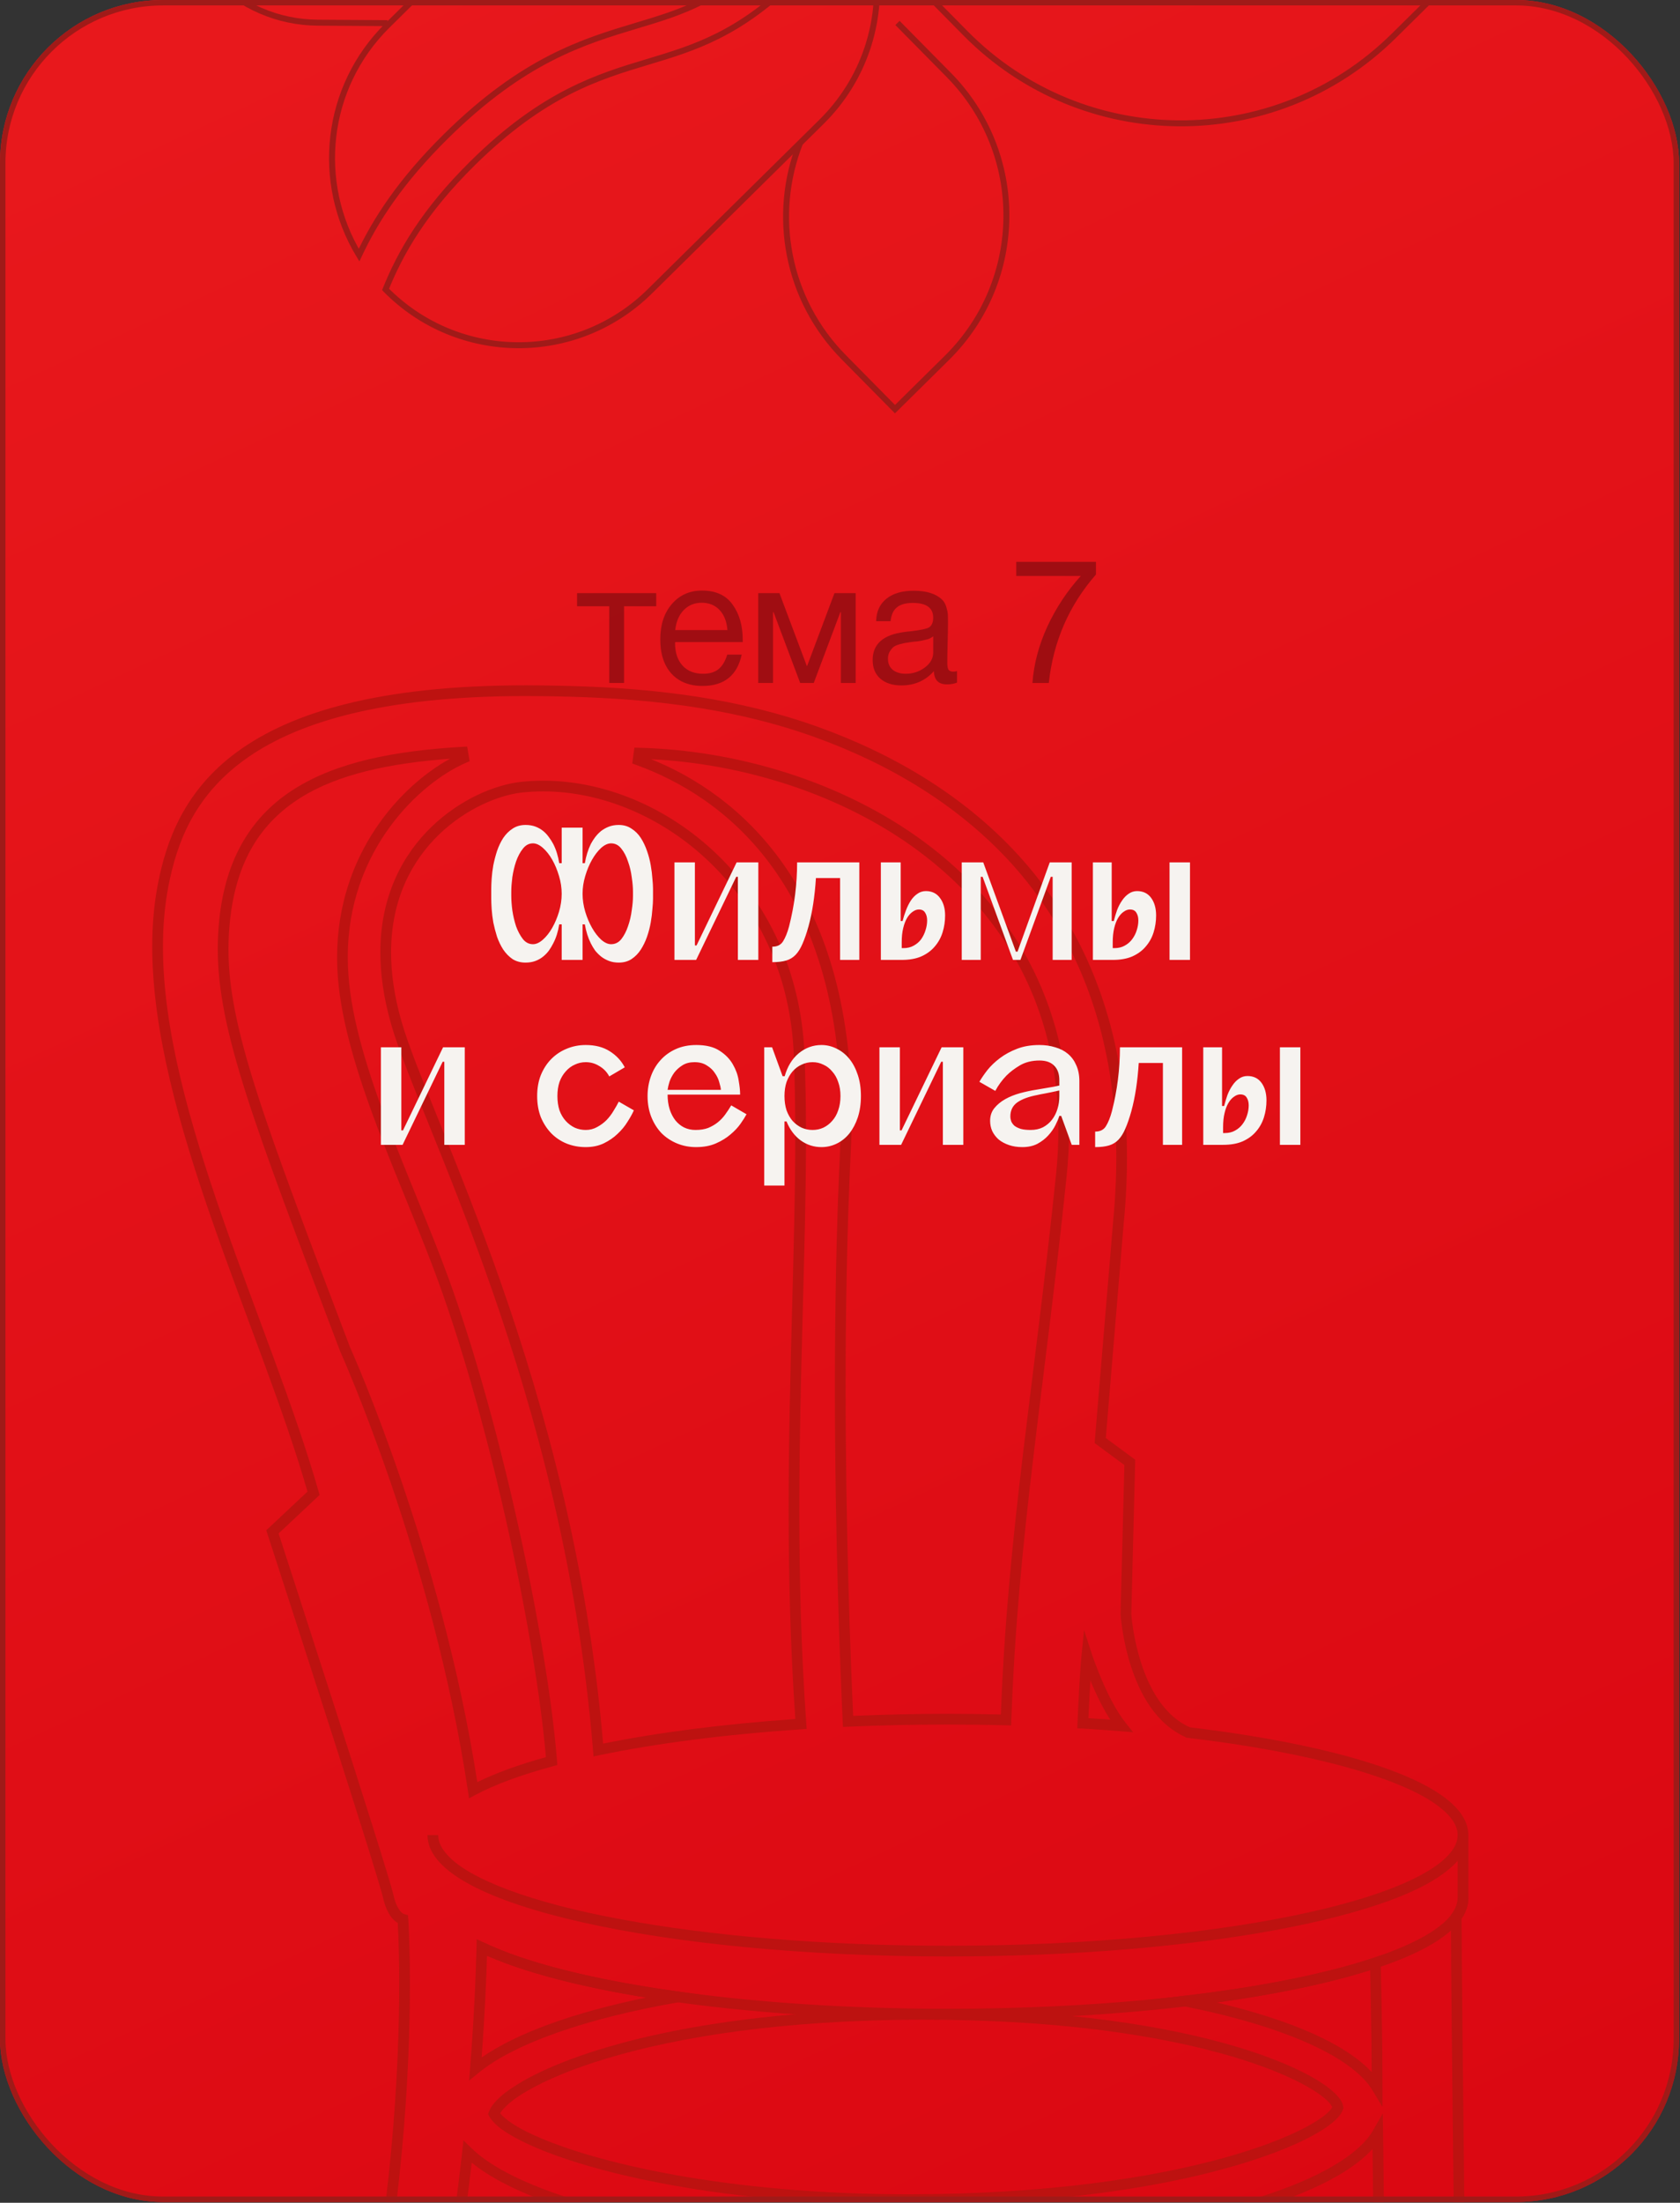 <?xml version="1.0" encoding="UTF-8"?> <svg xmlns="http://www.w3.org/2000/svg" width="309" height="405" viewBox="0 0 309 405" fill="none"><rect x="0" y="0" width="309" height="405" fill="#333333" stroke="none"/><g clip-path="url(#clip0_234_2646)"><rect width="308.83" height="404.853" rx="30" fill="url(#paint0_linear_234_2646)"></rect><path d="M124.83 366.17C109.286 364.019 96.754 360.861 89.055 357.179L87.678 356.523L87.644 358.044C87.548 362.128 87.268 369.998 86.462 380.231L86.282 382.527L88.074 381.071C94.578 375.743 107.8 371.073 124.864 368.122L131.083 367.041L124.829 366.171L124.83 366.17ZM118.842 367.266C105.569 370.003 95.078 373.771 88.585 378.284C89.19 370.108 89.461 363.593 89.575 359.555C96.585 362.642 106.6 365.274 118.842 367.266Z" fill="#BD1210"></path><path d="M253.958 360.871L253.944 359.525L252.663 359.95C243.927 362.863 231.946 365.285 217.893 366.926L211.704 367.652L217.813 368.877C226.913 370.694 234.682 373.01 240.626 375.672C246.575 378.319 250.662 381.336 252.443 384.333L254.274 387.391L254.274 383.828C254.274 373.091 254.004 364.184 253.958 360.871ZM241.431 373.866C236.578 371.699 230.585 369.788 223.751 368.167C234.863 366.646 244.463 364.62 252.012 362.223C252.082 365.835 252.258 372.705 252.292 380.971C249.851 378.354 246.175 375.997 241.431 373.866Z" fill="#BD1210"></path><path d="M102.447 323.701C100.751 302.414 92.487 262.49 82.481 234.96C76.053 217.34 65.291 195.887 64.096 179.362C64.005 178.219 63.966 177.103 63.966 176.012C63.941 156.143 77.418 143.814 85.668 140.264L86.379 139.956L86.253 139.193L85.923 137.261L85.043 137.311C72.551 138.029 62.03 140.108 54.235 144.997C46.42 149.875 41.478 157.658 40.317 169.232C40.147 170.968 40.052 172.706 40.052 174.468C40.072 189.434 46.541 206.24 62.55 248.419L62.559 248.449L62.574 248.474C62.574 248.486 63.63 250.811 65.326 255.013C67.017 259.214 69.344 265.266 71.88 272.668C76.943 287.476 82.822 307.689 86.063 329.259L86.268 330.637L87.494 329.982C91.041 328.091 95.874 326.315 101.722 324.731L102.513 324.516L102.448 323.7L102.447 323.701ZM64.391 247.721C48.356 205.529 42.002 188.784 42.023 174.469C42.023 172.773 42.114 171.109 42.284 169.428C43.434 158.299 47.972 151.275 55.281 146.669C62.105 142.378 71.54 140.329 82.782 139.496C73.942 144.315 62.025 156.749 62 176.012C62 177.153 62.04 178.316 62.13 179.505C63.421 196.685 74.282 218.149 80.626 235.636C90.431 262.588 98.606 301.856 100.408 323.061C95.414 324.452 91.192 325.986 87.791 327.652C81.166 285.085 64.672 248.343 64.392 247.722L64.391 247.721Z" fill="#BD1210"></path><path d="M148.298 316.892C147.338 303.389 147.022 290.248 147.022 277.561C147.022 252.655 148.248 229.536 148.248 209.007C148.248 203.755 148.168 198.667 147.963 193.764C146.682 162.951 122.399 143.538 99.92 143.533C98.519 143.533 97.123 143.61 95.747 143.763C91.109 144.286 84.736 146.878 79.428 151.966C74.124 157.052 69.947 164.693 69.957 175.115C69.957 179.081 70.557 183.44 71.914 188.22C74.504 197.337 82.415 214.013 90.389 236.845C98.353 259.657 106.352 288.542 109.074 321.822L109.169 322.932L110.26 322.702C120.696 320.536 133.349 318.887 147.381 317.949L148.366 317.881L148.296 316.893L148.298 316.892ZM92.246 236.194C84.252 213.295 76.297 196.465 73.81 187.676C72.5 183.06 71.929 178.88 71.929 175.115C71.934 165.23 75.832 158.171 80.795 153.389C85.752 148.614 91.831 146.171 95.964 145.719C97.269 145.576 98.59 145.504 99.921 145.504C121.293 145.499 144.776 164.088 145.997 193.847C146.197 198.715 146.272 203.776 146.272 209.008C146.272 229.462 145.056 252.594 145.051 277.562C145.051 289.97 145.376 302.845 146.282 316.057C133.024 316.975 121.022 318.534 110.931 320.578C108.105 287.546 100.165 258.858 92.246 236.194L92.246 236.194Z" fill="#BD1210"></path><path d="M170.196 154.948C154.802 143.488 135.106 137.918 117.571 137.486L116.69 137.461L116.565 138.332L116.284 140.373L117.035 140.643C132.314 146.178 154.616 161.841 154.666 205.237C154.666 207.319 154.606 209.461 154.506 211.67C153.811 226.088 153.56 240.981 153.56 254.959C153.56 282.817 154.551 307.027 154.996 316.53L155.045 317.513L156.026 317.468C161.954 317.201 168.077 317.068 174.351 317.068C177.953 317.068 181.5 317.113 185.003 317.201L185.973 317.231L186.013 316.252C187.239 282.088 192.076 255.882 196.184 216.248C196.494 213.318 196.634 210.468 196.634 207.706C196.649 183.836 185.593 166.394 170.193 154.948L170.196 154.948ZM194.225 216.042C190.172 255.217 185.374 281.365 184.084 315.221C180.883 315.143 177.65 315.093 174.354 315.093C168.385 315.093 162.582 315.238 156.924 315.476C156.459 305.416 155.533 281.914 155.533 254.957C155.533 241.005 155.783 226.137 156.473 211.759C156.584 209.52 156.633 207.348 156.633 205.236C156.678 162.966 135.486 145.899 119.762 139.589C136.357 140.404 154.683 145.841 169.02 156.526C184.009 167.707 194.655 184.466 194.665 207.706C194.665 210.403 194.53 213.18 194.225 216.042Z" fill="#BD1210"></path><path d="M206.226 317.317L205.455 317.933C201.673 313.142 198.997 304.816 198.967 304.771L199.907 304.464L200.887 304.561C200.558 307.86 200.272 314.055 200.152 316.862L199.167 316.823L199.226 315.837C201.628 315.982 203.99 316.149 206.306 316.335L206.225 317.318L206.15 318.301C203.844 318.118 201.493 317.948 199.106 317.806L198.146 317.748L198.185 316.78C198.301 313.953 198.585 307.769 198.921 304.366L199.386 299.697L200.842 304.156C200.842 304.161 201.507 306.195 202.622 308.802C203.728 311.406 205.294 314.566 206.999 316.702L208.411 318.481L206.149 318.301L206.224 317.318L206.226 317.317Z" fill="#BD1210"></path><path d="M247.07 387.395C246.935 386.449 246.364 385.689 245.509 384.843C244.639 384.008 243.428 383.122 241.848 382.186C238.676 380.33 234.018 378.293 227.744 376.402C215.192 372.609 196.187 369.376 169.937 369.376L169.471 369.376C130.575 369.441 106.72 376.601 96.194 382.616C92.687 384.658 90.62 386.459 89.915 388.28L89.769 388.69L89.97 389.075C90.98 390.872 93.432 392.498 97.314 394.304C101.196 396.075 106.499 397.897 113.102 399.538C126.309 402.816 144.711 405.387 167.083 405.387L167.508 405.387C189.875 405.352 207.491 403.006 220.378 399.968C233.28 396.916 241.404 393.243 244.992 390.336C246.018 389.486 246.714 388.714 247.028 387.804L247.088 387.604L247.068 387.394L247.07 387.395ZM243.763 388.821C242.872 389.541 241.581 390.371 239.895 391.247C236.528 393.004 231.585 394.945 225.092 396.747C212.104 400.349 192.913 403.396 167.509 403.432L167.084 403.432C133.755 403.437 109.325 397.663 98.125 392.528C94.817 391.042 92.761 389.537 92.001 388.536C92.566 387.55 94.232 385.969 97.169 384.317C100.505 382.406 105.364 380.319 111.782 378.403C124.624 374.565 143.705 371.372 169.47 371.337L169.936 371.337C192.764 371.337 210.034 373.794 222.245 376.907C234.452 379.994 241.657 383.817 244.148 386.249C244.718 386.788 244.943 387.189 245.033 387.419C244.873 387.735 244.502 388.224 243.762 388.82L243.763 388.821Z" fill="#BD1210"></path><path d="M80.6 337.399C80.6 338.56 81.115 339.76 82.27 341.032C86.288 345.54 97.984 349.893 114.273 352.885C130.568 355.907 151.515 357.739 174.353 357.739C200.447 357.739 224.082 355.352 241.125 351.515C249.64 349.603 256.514 347.312 261.183 344.83C263.514 343.588 265.285 342.3 266.431 341.032C267.586 339.761 268.102 338.56 268.102 337.399L270.072 337.399C270.072 339.176 269.267 340.856 267.891 342.358C263.084 347.571 251.257 351.735 234.792 354.826C218.337 357.879 197.295 359.705 174.352 359.711C148.126 359.706 124.388 357.319 107.143 353.441C98.518 351.5 91.519 349.188 86.591 346.571C84.13 345.26 82.179 343.869 80.808 342.358C79.431 340.857 78.626 339.176 78.626 337.399L80.597 337.399L80.6 337.399Z" fill="#BD1210"></path><path d="M88.86 357.093C103.638 364.253 136.417 369.338 174.349 369.327C200.449 369.327 224.083 366.946 241.127 363.103C249.648 361.191 256.521 358.9 261.185 356.418C263.52 355.176 265.292 353.886 266.437 352.625C267.593 351.344 268.108 350.153 268.108 348.982L270.079 348.982C270.079 350.764 269.274 352.445 267.898 353.946C263.09 359.16 251.264 363.323 234.794 366.409C218.339 369.467 197.292 371.298 174.349 371.298C136.207 371.278 103.383 366.274 88.005 358.868L88.861 357.092L88.86 357.093Z" fill="#BD1210"></path><path d="M206.277 215.174L207.263 215.194C207.203 218.421 206.997 221.778 206.652 225.231L205.671 225.133L206.657 225.216L203.39 264.392L208.798 268.387L208.078 296.803L207.093 296.778L208.078 296.717C208.078 296.722 208.138 297.74 208.393 299.397C208.779 301.871 209.599 305.699 211.25 309.259C212.906 312.832 215.367 316.084 218.949 317.62L219.114 317.698L219.26 317.835L218.569 318.538L218.684 317.56C233.758 319.354 246.44 322.033 255.435 325.319C259.933 326.963 263.504 328.756 266.026 330.728C268.532 332.687 270.069 334.909 270.073 337.4L270.073 348.984C270.078 350.409 269.543 351.761 268.648 352.996L267.853 352.416L268.833 352.416C268.858 369.834 269.778 439.189 269.778 445.033C269.778 450.417 268.798 483.131 268.798 494.969C268.798 496.235 268.808 497.25 268.833 497.966C269.068 505.016 269.924 514.813 270.724 522.839C271.519 530.86 272.255 537.094 272.255 537.104L272.26 537.125L272.26 537.155L272.27 537.46C272.275 539.122 271.215 540.388 269.939 541.093C268.648 541.823 267.077 542.159 265.546 542.164C264.316 542.159 263.11 541.944 262.094 541.438C261.089 540.943 260.208 540.057 260.023 538.821L260.998 538.676L260.033 538.891C255.975 520.448 252.924 457.912 252.914 441.49C252.914 433.024 252.653 411.198 252.409 392.195L253.4 392.175L254.255 392.671C251.399 397.559 244.48 401.637 234.675 405.035C224.859 408.427 212.121 411.049 197.609 412.585L197.503 411.609L198.488 411.609C198.513 426.465 198.913 449.932 200.785 483.521L201.005 487.654L201.005 487.854C201.024 489.205 200.134 490.246 199.104 490.786C198.053 491.342 196.788 491.577 195.497 491.582C194.086 491.577 192.65 491.296 191.459 490.666C190.279 490.055 189.253 488.97 189.168 487.474L190.153 487.414L189.168 487.498C188.798 483.341 185.53 441.43 183.98 412.689L184.96 412.639L185.02 413.625C179.382 413.95 173.548 414.131 167.58 414.131C160.17 414.131 153.002 413.856 146.158 413.349L146.228 412.369L147.213 412.349C147.613 432.283 148.018 452.158 148.018 458.277C148.018 459.488 148.023 461.185 148.023 463.306C148.023 482.661 147.924 536.799 145.893 570.539C145.797 572.241 144.632 573.486 143.256 574.202C141.861 574.942 140.17 575.273 138.514 575.277C136.993 575.272 135.502 574.997 134.286 574.341C133.08 573.716 132.089 572.535 132.099 571.004L132.109 570.754L133.09 570.829L132.109 570.769C132.724 560.797 132.959 549.914 132.959 539.026C132.959 504.811 130.633 470.667 130.452 464.693C130.313 460.38 129.897 434.967 129.517 410.729L130.502 410.709L130.367 411.69C108.909 408.683 92.505 403.294 85.306 396.344L85.997 395.638L86.972 395.743C85.111 412.561 81.954 432.64 76.591 452.159C71.659 470.102 67.165 486.944 63.909 499.298C60.652 511.657 58.631 519.507 58.62 519.527L58.61 519.567L58.6 519.607C58.156 520.898 57.209 521.819 56.129 522.344C55.048 522.88 53.828 523.09 52.638 523.09C51.217 523.08 49.831 522.8 48.72 522.299C48.165 522.049 47.669 521.749 47.269 521.349C46.874 520.959 46.549 520.418 46.544 519.758L46.609 519.267L47.564 519.522L46.604 519.287C46.609 519.267 48.595 511.192 51.922 497.071C55.244 482.941 59.897 462.786 65.215 438.674C72.234 406.851 73.425 379.586 73.425 364.791C73.425 357.23 73.114 352.962 73.114 352.947L74.1 352.877L73.839 353.832C72.338 353.376 71.617 352.076 71.138 351.04C70.667 349.974 70.483 349.034 70.472 348.994L71.442 348.804L70.477 349.014C70.242 347.928 68.761 343.079 66.715 336.579C63.648 326.81 59.255 313.15 55.639 301.934C52.022 290.721 49.175 281.97 49.169 281.955L48.974 281.357L56.994 273.834L57.669 274.552L56.724 274.825C47.977 244.113 28.03 205.314 28 174.056C28 170.079 28.325 166.226 29.046 162.516C30.567 154.638 33.843 145.379 43.644 138.216C53.44 131.053 69.585 126 96.73 126C97.73 126 98.741 126.005 99.766 126.022C112.884 126.195 131.8 126.948 150.446 133.641C164.304 138.622 177.877 146.48 188.297 158.336C191.219 161.661 193.871 165.321 196.222 169.286C203.761 181.988 207.288 196.831 207.288 212.915C207.288 213.673 207.279 214.431 207.264 215.194L206.278 215.174L205.293 215.151C205.309 214.406 205.318 213.655 205.318 212.915C205.318 197.119 201.855 182.643 194.527 170.289C192.236 166.426 189.649 162.872 186.818 159.636C176.682 148.098 163.4 140.393 149.777 135.494C131.492 128.927 112.8 128.164 99.743 127.993C98.723 127.978 97.722 127.973 96.732 127.973C69.816 127.968 54.102 133 44.811 139.809C35.526 146.616 32.484 155.22 30.983 162.896C30.294 166.457 29.973 170.187 29.973 174.056C29.943 204.536 49.755 243.311 58.62 274.278L58.785 274.859L50.79 282.364L50.115 281.648L51.051 281.345C51.051 281.345 56.118 296.937 61.322 313.126C63.918 321.221 66.555 329.465 68.606 335.99C70.662 342.532 72.117 347.27 72.408 348.581L72.413 348.601L72.538 349.092C72.663 349.552 72.913 350.267 73.258 350.853C73.604 351.459 74.034 351.844 74.364 351.924L75.035 352.109L75.09 352.804C75.09 352.824 75.4 357.177 75.4 364.788C75.4 379.683 74.205 407.084 67.145 439.092C56.504 487.347 48.525 519.75 48.525 519.755L48.52 519.77L48.52 519.775L48.444 519.755L48.52 519.755L48.52 519.775L48.444 519.755L48.52 519.755L48.529 519.78C48.565 519.91 49.065 520.35 49.845 520.625C50.621 520.925 51.642 521.116 52.642 521.116C53.642 521.116 54.538 520.935 55.258 520.58C55.979 520.21 56.469 519.72 56.744 518.954L57.675 519.279L56.719 519.034C56.724 519.024 64.829 487.531 74.69 451.631C80.022 432.257 83.159 412.268 85.02 395.525L85.24 393.518L86.686 394.924C93.156 401.279 109.394 406.803 130.642 409.725L131.482 409.844L131.492 410.69C131.877 434.923 132.292 460.366 132.422 464.629C132.602 470.498 134.933 504.747 134.933 539.022C134.933 549.935 134.698 560.863 134.078 570.891L134.078 570.906L134.073 571.001C134.088 571.671 134.409 572.137 135.224 572.607C136.024 573.048 137.25 573.307 138.516 573.302C139.892 573.307 141.323 572.997 142.333 572.456C143.359 571.896 143.879 571.236 143.928 570.415C145.955 536.78 146.054 482.642 146.054 463.303C146.054 461.182 146.049 459.49 146.049 458.274C146.049 452.204 145.644 432.31 145.239 412.386L145.219 411.305L146.3 411.385C153.094 411.886 160.224 412.155 167.583 412.155C173.511 412.155 179.31 411.98 184.907 411.655L185.898 411.595L185.948 412.586C187.499 441.277 190.771 483.212 191.135 487.32L191.135 487.345C191.176 487.96 191.556 488.471 192.386 488.921C193.196 489.351 194.367 489.611 195.498 489.606C196.534 489.611 197.529 489.391 198.159 489.041C198.81 488.671 199.025 488.34 199.035 487.85L199.035 487.76L198.82 483.627C196.944 450.003 196.543 426.496 196.514 411.605L196.514 410.714L197.404 410.624C211.798 409.092 224.415 406.491 234.031 403.168C243.651 399.875 250.23 395.772 252.546 391.68L254.338 388.568L254.387 392.161C254.633 411.174 254.888 432.99 254.888 441.486C254.883 457.698 257.974 520.473 261.961 538.456L261.966 538.486L261.971 538.521C262.042 538.966 262.332 539.331 262.982 539.666C263.617 539.992 264.558 540.187 265.548 540.187C266.779 540.192 268.075 539.886 268.965 539.376C269.866 538.836 270.296 538.246 270.301 537.455L270.296 537.29L271.281 537.22L270.301 537.334C270.301 537.319 267.339 512.296 266.869 498.026C266.839 497.275 266.828 496.239 266.828 494.963C266.828 483.064 267.804 450.326 267.804 445.027C267.804 439.228 266.889 369.848 266.864 352.41L266.864 352.095L267.054 351.84C267.77 350.834 268.105 349.899 268.105 348.978L268.105 337.394C268.115 335.796 267.089 334.064 264.813 332.276C258.013 326.899 240.889 322.16 218.451 319.511L218.121 319.471L217.866 319.226L218.561 318.523L218.171 319.431C212.533 316.975 209.596 311.253 207.985 306.267C206.384 301.261 206.114 296.881 206.109 296.836L206.104 296.793L206.805 269.356L201.332 265.32L204.699 225.021L204.694 225.031C205.029 221.629 205.234 218.324 205.294 215.146L206.279 215.169L206.277 215.174Z" fill="#BD1210"></path><path d="M98.031 173.599C98.613 173.599 99.221 173.321 99.855 172.763C100.488 172.206 101.058 171.484 101.564 170.597C102.071 169.711 102.489 168.723 102.818 167.633C103.148 166.519 103.312 165.417 103.312 164.327C103.312 163.238 103.148 162.149 102.818 161.059C102.489 159.945 102.071 158.944 101.564 158.057C101.058 157.171 100.488 156.449 99.855 155.891C99.221 155.334 98.613 155.055 98.031 155.055C97.296 155.055 96.675 155.385 96.168 156.043C95.662 156.677 95.244 157.462 94.915 158.399C94.611 159.311 94.382 160.274 94.231 161.287C94.104 162.301 94.04 163.175 94.04 163.909V164.745C94.04 165.48 94.104 166.354 94.231 167.367C94.382 168.381 94.611 169.356 94.915 170.293C95.244 171.205 95.662 171.991 96.168 172.649C96.675 173.283 97.296 173.599 98.031 173.599ZM116.422 163.909C116.422 163.175 116.346 162.301 116.194 161.287C116.068 160.274 115.84 159.311 115.51 158.399C115.206 157.462 114.801 156.677 114.294 156.043C113.788 155.385 113.154 155.055 112.394 155.055C111.812 155.055 111.204 155.334 110.57 155.891C109.962 156.449 109.405 157.171 108.898 158.057C108.392 158.944 107.974 159.945 107.644 161.059C107.315 162.149 107.15 163.238 107.15 164.327C107.15 165.417 107.315 166.519 107.644 167.633C107.974 168.723 108.392 169.711 108.898 170.597C109.405 171.484 109.962 172.206 110.57 172.763C111.204 173.321 111.812 173.599 112.394 173.599C113.154 173.599 113.788 173.283 114.294 172.649C114.801 171.991 115.206 171.205 115.51 170.293C115.84 169.356 116.068 168.381 116.194 167.367C116.346 166.354 116.422 165.48 116.422 164.745V163.909ZM113.8 151.673C114.712 151.673 115.498 151.901 116.156 152.357C116.84 152.788 117.41 153.358 117.866 154.067C118.322 154.777 118.702 155.575 119.006 156.461C119.31 157.323 119.538 158.197 119.69 159.083C119.842 159.945 119.944 160.768 119.994 161.553C120.07 162.313 120.108 162.934 120.108 163.415V165.239C120.108 165.721 120.07 166.354 119.994 167.139C119.944 167.899 119.842 168.723 119.69 169.609C119.538 170.471 119.31 171.345 119.006 172.231C118.702 173.093 118.322 173.878 117.866 174.587C117.41 175.297 116.84 175.879 116.156 176.335C115.498 176.766 114.712 176.981 113.8 176.981C113.142 176.981 112.546 176.88 112.014 176.677C111.482 176.475 111.001 176.209 110.57 175.879C110.165 175.55 109.798 175.183 109.468 174.777C109.164 174.347 108.898 173.903 108.67 173.447C108.164 172.434 107.796 171.269 107.568 169.951H107.15V176.487H103.312V169.951H102.856C102.654 171.269 102.286 172.434 101.754 173.447C101.526 173.903 101.26 174.347 100.956 174.777C100.652 175.183 100.298 175.55 99.892 175.879C99.487 176.209 99.019 176.475 98.487 176.677C97.954 176.88 97.347 176.981 96.662 176.981C95.751 176.981 94.953 176.766 94.269 176.335C93.61 175.879 93.04 175.297 92.558 174.587C92.103 173.878 91.722 173.093 91.418 172.231C91.14 171.345 90.912 170.471 90.734 169.609C90.582 168.723 90.481 167.899 90.43 167.139C90.38 166.354 90.355 165.721 90.355 165.239V163.415C90.355 162.934 90.38 162.313 90.43 161.553C90.481 160.768 90.582 159.945 90.734 159.083C90.912 158.197 91.14 157.323 91.418 156.461C91.722 155.575 92.103 154.777 92.558 154.067C93.04 153.358 93.61 152.788 94.269 152.357C94.953 151.901 95.751 151.673 96.662 151.673C97.347 151.673 97.954 151.775 98.487 151.977C99.019 152.18 99.487 152.446 99.892 152.775C100.298 153.105 100.652 153.485 100.956 153.915C101.26 154.321 101.526 154.739 101.754 155.169C102.286 156.208 102.654 157.386 102.856 158.703H103.312V152.167H107.15V158.703H107.568C107.796 157.386 108.164 156.208 108.67 155.169C108.898 154.739 109.164 154.321 109.468 153.915C109.798 153.485 110.165 153.105 110.57 152.775C111.001 152.446 111.482 152.18 112.014 151.977C112.546 151.775 113.142 151.673 113.8 151.673ZM139.478 158.551V176.487H135.716V161.211H135.412L128.04 176.487H124.05V158.551H127.812V173.827H128.116L135.488 158.551H139.478ZM158.051 158.551V176.487H154.517V161.439H150.071C149.97 163.086 149.805 164.657 149.577 166.151C149.349 167.646 149.058 169.039 148.703 170.331C148.348 171.598 147.981 172.662 147.601 173.523C147.246 174.359 146.828 175.031 146.347 175.537C145.866 176.044 145.283 176.399 144.599 176.601C143.915 176.804 143.066 176.905 142.053 176.905V174.055C142.965 174.055 143.624 173.726 144.029 173.067C144.46 172.383 144.827 171.471 145.131 170.331C146.119 166.481 146.613 162.554 146.613 158.551H158.051ZM166.156 174.321C166.89 174.321 167.524 174.169 168.056 173.865C168.613 173.561 169.069 173.169 169.424 172.687C169.778 172.181 170.044 171.636 170.222 171.053C170.424 170.445 170.526 169.837 170.526 169.229C170.526 168.647 170.399 168.165 170.146 167.785C169.918 167.405 169.538 167.215 169.006 167.215C168.626 167.215 168.246 167.355 167.866 167.633C167.486 167.887 167.144 168.267 166.84 168.773C166.536 169.28 166.295 169.913 166.118 170.673C165.94 171.408 165.852 172.269 165.852 173.257V174.321H166.156ZM170.298 163.833C171.412 163.833 172.274 164.251 172.882 165.087C173.515 165.923 173.832 167 173.832 168.317C173.832 169.381 173.68 170.407 173.376 171.395C173.072 172.383 172.59 173.257 171.932 174.017C171.298 174.777 170.475 175.385 169.462 175.841C168.474 176.272 167.27 176.487 165.852 176.487H162.014V158.551H165.662V169.343H166.004C166.181 168.659 166.396 167.988 166.65 167.329C166.903 166.671 167.194 166.088 167.524 165.581C167.878 165.049 168.284 164.631 168.74 164.327C169.196 163.998 169.715 163.833 170.298 163.833ZM197.109 158.551V176.487H193.613V161.211H193.271L187.685 176.487H186.317L180.731 161.211H180.389V176.487H176.893V158.551H180.845L186.849 174.967H187.153L193.081 158.551H197.109ZM204.966 174.321C205.7 174.321 206.334 174.169 206.866 173.865C207.423 173.561 207.879 173.169 208.234 172.687C208.614 172.181 208.892 171.636 209.07 171.053C209.272 170.445 209.374 169.837 209.374 169.229C209.374 168.647 209.247 168.165 208.994 167.785C208.766 167.405 208.373 167.215 207.816 167.215C207.436 167.215 207.056 167.355 206.676 167.633C206.296 167.887 205.954 168.267 205.65 168.773C205.346 169.28 205.105 169.913 204.928 170.673C204.75 171.408 204.662 172.269 204.662 173.257V174.321H204.966ZM209.146 163.833C210.26 163.833 211.122 164.251 211.73 165.087C212.338 165.923 212.642 167 212.642 168.317C212.642 169.381 212.49 170.407 212.186 171.395C211.882 172.383 211.4 173.257 210.742 174.017C210.108 174.777 209.285 175.385 208.272 175.841C207.284 176.272 206.08 176.487 204.662 176.487H201.014V158.551H204.472V169.343H204.852C205.029 168.659 205.232 167.988 205.46 167.329C205.713 166.671 206.017 166.088 206.372 165.581C206.726 165.049 207.132 164.631 207.588 164.327C208.044 163.998 208.563 163.833 209.146 163.833ZM218.874 176.487H215.112V158.551H218.874V176.487ZM85.484 192.551V210.487H81.722V195.211H81.418L74.046 210.487H70.056V192.551H73.818V207.827H74.122L81.494 192.551H85.484ZM112.062 197.909C111.632 197.099 111.024 196.465 110.238 196.009C109.478 195.528 108.642 195.287 107.73 195.287C107.021 195.287 106.35 195.439 105.716 195.743C105.083 196.022 104.526 196.44 104.044 196.997C103.563 197.529 103.183 198.175 102.904 198.935C102.651 199.695 102.524 200.557 102.524 201.519C102.524 202.482 102.651 203.356 102.904 204.141C103.183 204.901 103.563 205.547 104.044 206.079C104.526 206.611 105.083 207.029 105.716 207.333C106.35 207.612 107.021 207.751 107.73 207.751C108.49 207.751 109.187 207.574 109.82 207.219C110.479 206.865 111.062 206.434 111.568 205.927C112.075 205.395 112.506 204.825 112.86 204.217C113.24 203.609 113.557 203.052 113.81 202.545L116.584 204.141C116.306 204.775 115.913 205.484 115.406 206.269C114.925 207.055 114.317 207.789 113.582 208.473C112.873 209.157 112.024 209.74 111.036 210.221C110.074 210.677 108.972 210.905 107.73 210.905C106.489 210.905 105.324 210.69 104.234 210.259C103.17 209.829 102.233 209.208 101.422 208.397C100.612 207.561 99.966 206.573 99.484 205.433C99.028 204.268 98.8 202.963 98.8 201.519C98.8 200.075 99.028 198.783 99.484 197.643C99.966 196.478 100.612 195.49 101.422 194.679C102.233 193.869 103.17 193.248 104.234 192.817C105.324 192.361 106.489 192.133 107.73 192.133C109.478 192.133 110.948 192.513 112.138 193.273C113.354 194.033 114.279 195.021 114.912 196.237L112.062 197.909ZM127.731 195.287C126.87 195.287 126.135 195.477 125.527 195.857C124.919 196.237 124.413 196.693 124.007 197.225C123.627 197.757 123.336 198.315 123.133 198.897C122.956 199.48 122.842 199.974 122.791 200.379H132.595C132.57 200.025 132.469 199.556 132.291 198.973C132.139 198.391 131.873 197.833 131.493 197.301C131.139 196.744 130.645 196.275 130.011 195.895C129.403 195.49 128.643 195.287 127.731 195.287ZM137.307 204.863C137.054 205.345 136.687 205.927 136.205 206.611C135.724 207.295 135.103 207.954 134.343 208.587C133.609 209.221 132.722 209.765 131.683 210.221C130.645 210.677 129.429 210.905 128.035 210.905C126.769 210.905 125.591 210.677 124.501 210.221C123.412 209.765 122.462 209.132 121.651 208.321C120.866 207.485 120.245 206.497 119.789 205.357C119.333 204.192 119.105 202.913 119.105 201.519C119.105 200.253 119.308 199.049 119.713 197.909C120.119 196.769 120.701 195.781 121.461 194.945C122.221 194.084 123.159 193.4 124.273 192.893C125.388 192.387 126.655 192.133 128.073 192.133C129.872 192.133 131.303 192.488 132.367 193.197C133.431 193.881 134.242 194.717 134.799 195.705C135.357 196.668 135.711 197.656 135.863 198.669C136.041 199.683 136.129 200.519 136.129 201.177V201.253H122.791C122.791 202.241 122.918 203.141 123.171 203.951C123.425 204.737 123.779 205.421 124.235 206.003C124.691 206.561 125.223 206.991 125.831 207.295C126.465 207.599 127.161 207.751 127.921 207.751C128.833 207.751 129.619 207.625 130.277 207.371C130.936 207.093 131.519 206.751 132.025 206.345C132.557 205.915 133.013 205.433 133.393 204.901C133.799 204.344 134.166 203.787 134.495 203.229L137.307 204.863ZM149.456 207.751C150.166 207.751 150.824 207.612 151.432 207.333C152.066 207.029 152.61 206.611 153.066 206.079C153.548 205.547 153.915 204.901 154.168 204.141C154.447 203.356 154.586 202.482 154.586 201.519C154.586 200.557 154.447 199.695 154.168 198.935C153.915 198.175 153.548 197.529 153.066 196.997C152.61 196.44 152.066 196.022 151.432 195.743C150.824 195.439 150.166 195.287 149.456 195.287C148.747 195.287 148.076 195.439 147.442 195.743C146.809 196.022 146.252 196.44 145.77 196.997C145.314 197.529 144.947 198.175 144.668 198.935C144.415 199.695 144.288 200.557 144.288 201.519C144.288 202.482 144.415 203.356 144.668 204.141C144.947 204.901 145.314 205.547 145.77 206.079C146.252 206.611 146.809 207.029 147.442 207.333C148.076 207.612 148.747 207.751 149.456 207.751ZM151.09 192.133C152.078 192.133 153.016 192.361 153.902 192.817C154.789 193.248 155.562 193.869 156.22 194.679C156.879 195.49 157.398 196.478 157.778 197.643C158.158 198.783 158.348 200.075 158.348 201.519C158.348 202.963 158.158 204.268 157.778 205.433C157.398 206.573 156.879 207.561 156.22 208.397C155.562 209.208 154.789 209.829 153.902 210.259C153.016 210.69 152.078 210.905 151.09 210.905C149.697 210.905 148.43 210.5 147.29 209.689C146.15 208.853 145.276 207.688 144.668 206.193H144.288V217.973H140.564V192.551H142.008L143.946 197.871H144.326C144.833 196.073 145.694 194.667 146.91 193.653C148.152 192.64 149.545 192.133 151.09 192.133ZM177.181 192.551V210.487H173.419V195.211H173.115L165.743 210.487H161.753V192.551H165.515V207.827H165.819L173.191 192.551H177.181ZM194.842 200.493C194.386 200.595 193.917 200.696 193.436 200.797C193.031 200.873 192.587 200.962 192.106 201.063C191.65 201.139 191.207 201.228 190.776 201.329C189.18 201.633 187.951 202.089 187.09 202.697C186.254 203.305 185.836 204.154 185.836 205.243C185.836 205.547 185.887 205.851 185.988 206.155C186.115 206.459 186.317 206.738 186.596 206.991C186.9 207.219 187.293 207.409 187.774 207.561C188.255 207.688 188.851 207.751 189.56 207.751C190.421 207.751 191.181 207.587 191.84 207.257C192.499 206.903 193.043 206.447 193.474 205.889C193.93 205.307 194.272 204.635 194.5 203.875C194.728 203.115 194.842 202.33 194.842 201.519V200.493ZM191.156 192.133C192.22 192.133 193.195 192.273 194.082 192.551C194.994 192.805 195.779 193.21 196.438 193.767C197.097 194.325 197.603 195.021 197.958 195.857C198.338 196.693 198.528 197.669 198.528 198.783V210.487H197.122L195.184 205.167H194.842C194.69 205.649 194.449 206.219 194.12 206.877C193.791 207.536 193.347 208.169 192.79 208.777C192.258 209.36 191.599 209.867 190.814 210.297C190.029 210.703 189.104 210.905 188.04 210.905C187.128 210.905 186.305 210.779 185.57 210.525C184.835 210.272 184.202 209.93 183.67 209.499C183.163 209.043 182.771 208.524 182.492 207.941C182.239 207.359 182.112 206.738 182.112 206.079C182.112 205.167 182.365 204.395 182.872 203.761C183.404 203.103 184.075 202.545 184.886 202.089C185.697 201.633 186.609 201.266 187.622 200.987C188.661 200.709 189.674 200.493 190.662 200.341C191.346 200.215 191.941 200.113 192.448 200.037C192.98 199.936 193.423 199.86 193.778 199.809C194.183 199.733 194.538 199.657 194.842 199.581V198.631C194.842 197.441 194.525 196.541 193.892 195.933C193.284 195.3 192.385 194.983 191.194 194.983C189.826 194.983 188.635 195.275 187.622 195.857C186.634 196.44 185.798 197.073 185.114 197.757C184.303 198.593 183.619 199.531 183.062 200.569L180.136 198.897C180.516 198.239 181.01 197.517 181.618 196.731C182.251 195.946 183.024 195.211 183.936 194.527C184.848 193.843 185.899 193.273 187.09 192.817C188.281 192.361 189.636 192.133 191.156 192.133ZM217.426 192.551V210.487H213.892V195.439H209.446C209.345 197.086 209.18 198.657 208.952 200.151C208.724 201.646 208.433 203.039 208.078 204.331C207.723 205.598 207.356 206.662 206.976 207.523C206.621 208.359 206.203 209.031 205.722 209.537C205.241 210.044 204.658 210.399 203.974 210.601C203.29 210.804 202.441 210.905 201.428 210.905V208.055C202.34 208.055 202.999 207.726 203.404 207.067C203.835 206.383 204.202 205.471 204.506 204.331C205.494 200.481 205.988 196.554 205.988 192.551H217.426ZM225.265 208.321C225.999 208.321 226.633 208.169 227.165 207.865C227.722 207.561 228.178 207.169 228.533 206.687C228.913 206.181 229.191 205.636 229.369 205.053C229.571 204.445 229.673 203.837 229.673 203.229C229.673 202.647 229.546 202.165 229.293 201.785C229.065 201.405 228.672 201.215 228.115 201.215C227.735 201.215 227.355 201.355 226.975 201.633C226.595 201.887 226.253 202.267 225.949 202.773C225.645 203.28 225.404 203.913 225.227 204.673C225.049 205.408 224.961 206.269 224.961 207.257V208.321H225.265ZM229.445 197.833C230.559 197.833 231.421 198.251 232.029 199.087C232.637 199.923 232.941 201 232.941 202.317C232.941 203.381 232.789 204.407 232.485 205.395C232.181 206.383 231.699 207.257 231.041 208.017C230.407 208.777 229.584 209.385 228.571 209.841C227.583 210.272 226.379 210.487 224.961 210.487H221.313V192.551H224.771V203.343H225.151C225.328 202.659 225.531 201.988 225.759 201.329C226.012 200.671 226.316 200.088 226.671 199.581C227.025 199.049 227.431 198.631 227.887 198.327C228.343 197.998 228.862 197.833 229.445 197.833ZM239.173 210.487H235.411V192.551H239.173V210.487Z" fill="#F6F3F0"></path><path opacity="0.3" d="M120.697 111.46H114.777V125.572H112.057V111.46H106.137V109.06H120.697V111.46ZM136.419 120.356C135.587 124.196 133.187 126.116 129.219 126.116C126.787 126.116 124.878 125.358 123.491 123.844C122.126 122.329 121.443 120.228 121.443 117.54C121.443 114.873 122.147 112.718 123.555 111.076C124.985 109.412 126.841 108.58 129.123 108.58C131.662 108.58 133.539 109.444 134.755 111.172C135.993 112.878 136.611 115.044 136.611 117.668V118.052H124.195L124.163 118.244C124.163 119.993 124.622 121.369 125.539 122.372C126.457 123.374 127.715 123.876 129.315 123.876C130.51 123.876 131.449 123.598 132.131 123.044C132.835 122.489 133.379 121.593 133.763 120.356H136.419ZM133.795 115.844C133.667 114.265 133.187 113.038 132.355 112.164C131.523 111.268 130.425 110.82 129.059 110.82C127.737 110.82 126.638 111.268 125.763 112.164C124.889 113.06 124.366 114.286 124.195 115.844H133.795ZM157.383 125.572H154.663V112.548H154.567L149.671 125.572H147.175L142.279 112.548H142.183V125.572H139.463V109.06H143.367L148.391 122.436H148.455L153.479 109.06H157.383V125.572ZM176.025 123.396V125.508C175.47 125.721 174.852 125.828 174.169 125.828C172.612 125.828 171.812 125.017 171.769 123.396C170.212 125.145 168.217 126.02 165.785 126.02C164.164 126.02 162.873 125.604 161.913 124.772C160.974 123.94 160.505 122.798 160.505 121.348C160.505 118.404 162.457 116.686 166.361 116.196C166.617 116.153 166.99 116.11 167.481 116.068C169.337 115.854 170.478 115.609 170.905 115.332C171.396 114.99 171.641 114.404 171.641 113.572C171.641 111.758 170.393 110.852 167.897 110.852C166.617 110.852 165.646 111.118 164.985 111.652C164.324 112.164 163.929 113.017 163.801 114.212H161.145C161.188 112.441 161.817 111.065 163.033 110.084C164.249 109.102 165.924 108.612 168.057 108.612C170.382 108.612 172.11 109.145 173.241 110.212C173.604 110.553 173.87 111.001 174.041 111.556C174.212 112.11 174.308 112.569 174.329 112.932C174.35 113.273 174.361 113.796 174.361 114.5C174.361 115.31 174.34 116.537 174.297 118.18C174.254 119.822 174.233 121.049 174.233 121.86C174.233 122.457 174.308 122.884 174.457 123.14C174.628 123.374 174.926 123.492 175.353 123.492C175.524 123.492 175.748 123.46 176.025 123.396ZM171.641 116.996C171.449 117.145 171.246 117.273 171.033 117.38C170.82 117.486 170.542 117.572 170.201 117.636C169.881 117.7 169.657 117.753 169.529 117.796C169.422 117.817 169.145 117.86 168.697 117.924C168.249 117.966 168.014 117.988 167.993 117.988C167.332 118.073 166.894 118.137 166.681 118.18C166.489 118.201 166.105 118.286 165.529 118.436C164.974 118.585 164.58 118.756 164.345 118.948C164.11 119.14 163.876 119.428 163.641 119.812C163.428 120.174 163.321 120.612 163.321 121.124C163.321 121.977 163.609 122.649 164.185 123.14C164.782 123.63 165.593 123.876 166.617 123.876C167.918 123.876 169.081 123.492 170.105 122.724C171.129 121.956 171.641 121.049 171.641 120.004V116.996ZM201.575 103.3V105.636C196.626 111.289 193.735 117.934 192.903 125.572H189.895C190.151 122.073 191.068 118.606 192.647 115.172C194.247 111.737 196.295 108.644 198.791 105.892H186.919V103.3H201.575Z" fill="black"></path><path d="M71.274 3.706L58.465 3.625C51.158 3.577 44.567 0.574 39.806 -4.245L39.028 -3.476C43.98 1.541 50.854 4.671 58.459 4.72L71.267 4.799L71.274 3.706Z" fill="#A01A18"></path><path d="M141.684 -9.116L141.301 -9.504C131.994 -0.33 125.459 1.614 116.955 4.177C107.196 7.102 95.989 10.484 81.653 24.655C73.284 32.916 68.606 40.144 65.546 46.671L66.042 46.903L66.511 46.619C58.579 33.542 60.289 16.278 71.651 5.063L103.221 -26.11C109.864 -32.67 118.533 -35.915 127.184 -35.859C135.838 -35.803 144.463 -32.449 151.023 -25.803C151.467 -25.356 151.872 -24.858 152.316 -24.355L152.726 -24.716L152.223 -24.931C150.152 -20.079 147.194 -15.327 141.3 -9.502L141.683 -9.115L142.069 -8.724C148.042 -14.622 151.114 -19.533 153.231 -24.501L153.365 -24.819L153.138 -25.076C152.714 -25.56 152.294 -26.074 151.802 -26.572C138.26 -40.291 116.166 -40.431 102.452 -26.889L70.882 4.284C59.154 15.865 57.383 33.684 65.574 47.184L66.106 48.06L66.54 47.136C69.546 40.716 74.136 33.618 82.423 25.436C96.637 11.412 107.516 8.163 117.268 5.226C125.76 2.683 132.645 0.592 142.068 -8.724L141.682 -9.115L141.684 -9.116Z" fill="#A01A18"></path><path d="M146.198 -4.544C135.665 5.846 127.641 8.24 118.95 10.859C109.983 13.549 99.654 16.665 86.55 29.615C77.514 38.534 73.156 46.184 70.409 53.008L70.281 53.322L70.549 53.62L70.556 53.633L70.564 53.641C84.106 67.356 106.202 67.496 119.915 53.956L151.486 22.782C159.469 14.899 162.85 4.119 161.604 -6.216L161.059 -6.151L161.446 -5.76L178.137 -22.242C188.976 -32.944 203.122 -38.237 217.237 -38.148C231.353 -38.058 245.431 -32.581 256.129 -21.743L270.022 -7.669L255.953 6.223C245.114 16.926 230.968 22.218 216.852 22.128C202.734 22.038 188.656 16.561 177.954 5.724L170.829 -1.494L170.052 -0.726L177.175 6.493C199.002 28.601 234.617 28.83 256.721 7.003L271.57 -7.66L256.908 -22.514C235.084 -44.621 199.472 -44.848 177.367 -23.022L160.485 -6.353L160.516 -6.087C161.721 3.93 158.451 14.362 150.715 22.001L119.144 53.174C112.502 59.734 103.831 62.977 95.182 62.923C86.528 62.867 77.904 59.513 71.341 52.869L70.953 53.253L71.361 52.889L71.324 52.848L70.914 53.209L71.424 53.417C74.128 46.705 78.383 39.225 87.32 30.395C100.298 17.592 110.299 14.605 119.266 11.909C127.949 9.304 136.308 6.772 146.966 -3.765L146.197 -4.544L146.198 -4.544Z" fill="#A01A18"></path><path d="M146.627 26.129C141.38 39.459 144.089 55.21 154.8 66.065L164.608 76.001L174.55 66.183C189.22 51.697 189.371 28.058 174.889 13.386L165.459 3.834L164.681 4.603L174.11 14.156C181.141 21.278 184.617 30.57 184.561 39.849C184.499 49.125 180.904 58.372 173.783 65.406L164.62 74.454L155.579 65.296C145.182 54.763 142.553 39.468 147.648 26.53L146.627 26.128L146.627 26.129Z" fill="#A01A18"></path></g><rect x="0.5" y="0.5" width="307.83" height="403.853" rx="29.5" stroke="#A01A18"></rect><defs><linearGradient id="paint0_linear_234_2646" x1="61.41" y1="-3.569" x2="252.61" y2="408.033" gradientUnits="userSpaceOnUse"><stop stop-color="#E8181C"></stop><stop offset="1" stop-color="#DB0812"></stop></linearGradient><clipPath id="clip0_234_2646"><rect width="308.83" height="404.853" rx="30" fill="white"></rect></clipPath></defs></svg> 